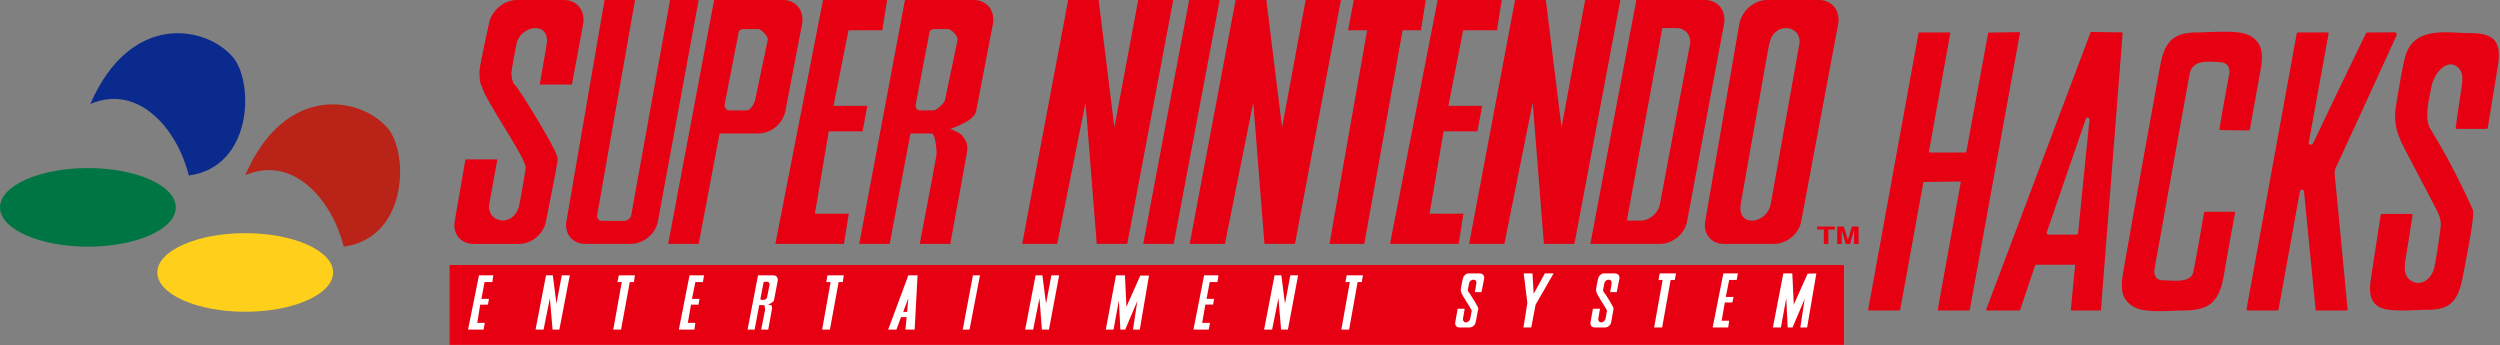 <?xml version="1.0" encoding="UTF-8" standalone="no"?>
<!-- Created by ERK -->

<svg
   viewBox="-236.252 381.062 713.294 98.493"
   version="1.1"
   id="svg4"
   sodipodi:docname="snesh.svg"
   width="713.294"
   height="98.493"
   inkscape:version="1.4 (86a8ad7, 2024-10-11)"
   xmlns:inkscape="http://www.inkscape.org/namespaces/inkscape"
   xmlns:sodipodi="http://sodipodi.sourceforge.net/DTD/sodipodi-0.dtd"
   xmlns="http://www.w3.org/2000/svg"
   xmlns:svg="http://www.w3.org/2000/svg">
  <rect x="-236.252" y="381.062" width="713.294" height="98.493" fill="#808080" stroke="none"/>
  <defs
     id="defs4" />
  <sodipodi:namedview
     id="namedview4"
     pagecolor="#ffffff"
     bordercolor="#000000"
     borderopacity="0.25"
     inkscape:showpageshadow="2"
     inkscape:pageopacity="0.0"
     inkscape:pagecheckerboard="true"
     inkscape:deskcolor="#d1d1d1"
     inkscape:zoom="3.2595255"
     inkscape:cx="356.647"
     inkscape:cy="49.240296"
     inkscape:window-width="3840"
     inkscape:window-height="2066"
     inkscape:window-x="-11"
     inkscape:window-y="-11"
     inkscape:window-maximized="1"
     inkscape:current-layer="svg4" />
  <ellipse
     cx="-211.177"
     cy="440.23"
     rx="25.076"
     ry="11.212"
     fill="#007544"
     id="ellipse1"
     inkscape:label="Green" />
  <path
     d="m -141.212,458.799 c 0,6.192 -11.227,11.212 -25.076,11.212 -13.849,0 -25.076,-5.02 -25.076,-11.212 0,-6.192 11.227,-11.211 25.076,-11.211 13.85,0 25.076,5.019 25.076,11.211 z"
     fill="#fed01b"
     id="path1"
     inkscape:label="Yellow" />
  <path
     d="m -138.194,451.442 c -3.018,-12.557 -13.963,-26.431 -28.094,-20.4 11.506,-26.541 33.221,-22.319 40.761,-13.27 5.873,7.046 5.732,31.146 -12.667,33.67 z"
     fill="#ba2318"
     id="path2"
     inkscape:label="Red" />
  <path
     d="m -182.387,431.14 c -3.019,-12.557 -13.963,-26.431 -28.094,-20.4 11.506,-26.541 33.222,-22.319 40.761,-13.27 5.872,7.047 5.73,31.146 -12.667,33.67 z"
     fill="#0a2a8d"
     id="path3"
     inkscape:label="Blue" />
  <path
     id="rect4"
     style="display:inline;fill:#ffffff;stroke-width:5;stroke-linecap:round;stroke-linejoin:round;paint-order:fill markers stroke"
     d="m -108.08,456.677 h 397.999 v 22.808 H -108.08 Z"
     sodipodi:nodetypes="ccccc"
     inkscape:label="WhiteBackground" />
  <path
     d="m -88.775,381.062 c -3.73,0 -7.355,3.089 -8.021,6.917 v 0.206 l -0.068,0.068 v 0.206 l -0.068,0.137 v 0.137 L -97,388.87 v 0.205 l -0.068,0.137 v 0.206 l -0.068,0.205 -0.068,0.206 -0.068,0.41 -0.136,0.48 -0.068,0.479 -0.136,0.48 -0.068,0.547 -0.136,0.548 -0.136,0.617 -0.136,0.548 -0.204,1.164 -0.136,0.616 -0.136,0.548 -0.068,0.548 -0.136,0.548 -0.135,0.548 -0.068,0.548 -0.068,0.479 -0.136,0.411 -0.068,0.479 v 0.206 l -0.068,0.137 v 0.342 l -0.068,0.206 v 0.273 l -0.068,0.137 v 0.137 c -0.071,1.674 0.161,3.96 0.679,4.384 0.659,3.688 12.858,20.757 12.507,23.356 -0.33,2.607 -1.768,10.274 -1.768,10.274 -0.442,2.586 -2.192,4.658 -4.758,4.658 -2.566,0 -4.316,-2.065 -3.875,-4.658 l 2.311,-12.74 h -9.108 l -3.059,17.671 c -0.624,3.589 1.788,6.438 5.37,6.438 h 12.982 c 3.596,0 7.022,-2.849 7.681,-6.438 0,0 3.345,-16.506 3.33,-17.671 -0.014,-1.172 -0.34,-1.301 -0.34,-1.301 0,-1.342 -10.855,-19.397 -11.963,-20.068 -0.477,-0.283 -0.87,-2.07 -0.883,-3.15 -0.021,-1.074 1.427,-8.288 1.427,-8.288 0.442,-2.585 2.872,-4.658 5.437,-4.658 2.566,0 3.637,2.072 3.195,4.658 l -1.971,11.438 h 9.177 l 3.194,-17.192 c 0.722,-3.829 -1.708,-6.917 -5.437,-6.917 h -13.456 z m 25.013,0 -10.876,63.15 c -0.624,3.589 1.788,6.438 5.37,6.438 h 12.982 c 3.596,0 7.083,-2.849 7.749,-6.438 l 11.623,-63.15 h -8.157 l -11.08,61.369 c -0.161,0.89 -1.02,1.644 -1.903,1.644 h -6.457 c -0.905,0 -1.507,-0.747 -1.36,-1.644 l 10.808,-61.369 z m 31.268,0 -13.119,69.588 h 8.7 l 5.982,-31.506 h 11.08 c 3.603,0 7.022,-2.871 7.68,-6.439 l 4.758,-24.726 c 0.715,-3.836 -1.708,-6.917 -5.437,-6.917 z m 31.063,0 -13.595,69.588 H 4.55 l 1.36,-8.63 H -3.742 L 0.2,418.527 h 9.652 l 1.36,-7.26 H 1.56 l 4.283,-21.575 h 9.652 l 1.36,-8.63 z m 23.382,0 -13.05,69.588 h 8.7 l 5.914,-31.506 H 29.7 c 0.813,0.762 0.907,2.17 1.019,2.876 0.161,1.024 0.33,2.332 0.204,3.356 -0.112,1.017 -4.758,25.273 -4.758,25.273 h 8.7 c 0,0 4.894,-26.425 4.894,-26.849 0.014,-0.431 10e-4,-1.786 -0.476,-2.534 -0.316,-0.48 -0.865,-1.584 -1.496,-1.986 -1.213,-0.784 -2.583,-1.301 -2.583,-1.301 h -0.612 c 2.489,-0.989 7.184,-2.618 7.681,-5.274 l 4.758,-24.726 c 0.722,-3.836 -1.708,-6.917 -5.438,-6.917 z m 46.562,0 -13.119,69.588 h 9.992 l 8.088,-40.342 3.195,40.342 H 85.37 L 98.489,381.062 H 88.497 L 81.7,417.431 77.214,381.062 Z m 34.53,0 -13.119,69.588 h 8.7 l 13.118,-69.588 z m 13.254,0 -13.118,69.588 h 10.06 l 8.088,-40.342 3.195,40.342 h 8.7 l 13.118,-69.588 h -10.06 l -6.729,36.369 -4.486,-36.369 z m 33.715,0 -1.632,8.63 h 5.438 l -10.74,60.958 h 9.924 l 10.944,-60.958 h 5.234 l 1.36,-8.63 z m 23.926,0 -13.595,69.588 h 19.576 l 1.359,-8.63 h -9.652 l 4.01,-23.493 h 9.652 l 1.36,-7.26 h -9.652 l 4.214,-21.575 h 9.652 l 1.359,-8.63 z m 22.091,0 -13.119,69.588 h 10.06 l 8.088,-40.342 3.195,40.342 h 8.701 l 13.118,-69.588 h -10.06 l -6.729,36.369 -4.486,-36.369 z m 34.598,0 -13.119,69.588 h 19.848 c 3.603,0 7.083,-2.849 7.749,-6.438 l 10.536,-56.233 c 0.715,-3.836 -1.708,-6.917 -5.438,-6.917 z m 37.317,0 c -3.73,0 -7.287,3.089 -7.953,6.917 l -9.72,56.233 c -0.631,3.589 1.726,6.438 5.301,6.438 h 14.343 c 3.596,0 7.083,-2.849 7.749,-6.438 L 288.2,387.979 c 0.722,-3.829 -1.715,-6.917 -5.438,-6.917 z m -29.908,8.013 h 4.01 c 2.566,0 4.316,2.072 3.875,4.658 l -8.565,45.548 c -0.449,2.586 -2.94,4.726 -5.506,4.726 h -3.942 z m 35.006,0 h 0.272 c 2.566,0 4.248,2.072 3.806,4.658 l -8.157,45.548 c -0.442,2.578 -2.804,4.726 -5.37,4.726 -2.566,0 -3.637,-2.141 -3.195,-4.726 l 8.088,-45.548 0.068,-0.205 0.068,-0.206 0.068,-0.274 0.068,-0.205 0.068,-0.274 0.068,-0.206 0.068,-0.205 0.136,-0.205 0.068,-0.206 0.136,-0.205 0.068,-0.206 0.136,-0.205 0.136,-0.137 0.136,-0.206 0.136,-0.205 0.204,-0.137 0.136,-0.137 0.136,-0.137 0.204,-0.137 0.204,-0.137 0.136,-0.137 0.204,-0.137 0.204,-0.068 0.204,-0.137 0.136,-0.069 0.272,-0.068 0.204,-0.069 h 0.204 l 0.204,-0.068 h 0.272 z m -297.176,0.274 h 4.214 c 0.925,0 2.887,2.135 2.719,3.082 l -3.603,17.191 c -0.168,0.89 -1.36,2.945 -2.243,2.945 h -5.234 l -0.068,-0.068 h -0.272 v -0.069 h -0.136 l -0.068,-0.068 h -0.068 l -0.068,-0.069 -0.068,-0.068 h -0.068 v -0.069 l -0.068,-0.068 -0.068,-0.069 v -0.068 l -0.068,-0.069 -0.068,-0.068 v -0.137 l -0.068,-0.068 v -0.137 l -0.068,-0.069 v -0.068 c 0,-0.113 -0.014,-0.284 0,-0.411 l 4.078,-21.027 c 0.374,-0.311 0.831,-0.548 1.293,-0.548 z m 54.174,0 h 4.214 c 0.925,0 2.901,2.135 2.719,3.082 l -3.602,17.123 c -0.161,0.897 -2.373,3.013 -3.263,3.013 H 26.37 c -0.771,0 -1.303,-0.512 -1.36,-1.232 0,-0.113 -0.014,-0.277 0,-0.411 l 4.011,-21.027 0.068,-0.068 0.068,-0.069 0.136,-0.068 h 0.068 l 0.068,-0.069 0.068,-0.068 h 0.068 l 0.068,-0.069 h 0.068 l 0.136,-0.068 h 0.204 v -0.069 z m -138.12,67.328 v 22.808 h 397.999 v -22.808 z m 290.635,2.398 h 3.396 c 0.822,0 1.412,0.651 1.247,1.507 l -0.762,3.836 h -1.871 l 0.416,-2.534 c 0.093,-0.573 -0.246,-1.027 -0.832,-1.027 -0.579,0 -1.147,0.451 -1.247,1.027 l -0.346,1.849 c -0.057,0.11 0.115,0.63 0.208,0.685 0.257,0.146 2.702,4.154 2.702,4.452 0.057,0.149 0.091,0.219 0.07,0.274 -0.072,0.502 -0.763,3.904 -0.763,3.904 -0.15,0.781 -0.918,1.438 -1.732,1.438 h -2.91 c -0.808,0 -1.328,-0.657 -1.178,-1.438 l 0.692,-3.904 h 2.009 l -0.485,2.808 c -0.093,0.573 0.246,1.096 0.832,1.096 0.557,0 1.154,-0.52 1.247,-1.096 l 0.415,-2.26 c -0.371,-0.946 -2.822,-4.386 -2.979,-5.206 -0.108,-0.091 -0.153,-0.586 -0.139,-0.959 0.021,-0.408 0.554,-2.945 0.554,-2.945 h 0.069 v -0.206 l 0.07,-0.137 v -0.068 l 0.069,-0.069 v -0.068 l 0.069,-0.069 v -0.068 l 0.07,-0.069 0.069,-0.068 v -0.069 h 0.07 l 0.069,-0.068 0.07,-0.069 0.069,-0.068 v -0.069 h 0.07 l 0.069,-0.068 0.07,-0.069 h 0.069 l 0.07,-0.068 h 0.069 l 0.07,-0.068 h 0.208 z m 15.936,0 h 2.494 l 0.347,5.822 3.187,-5.822 h 2.495 l -5.128,8.904 -1.247,6.507 h -2.217 l 1.108,-6.986 z m 22.658,0 h 3.397 c 0.822,0 1.397,0.651 1.247,1.507 l -0.762,3.836 h -1.871 l 0.416,-2.534 c 0.093,-0.573 -0.245,-1.027 -0.831,-1.027 -0.579,0 -1.154,0.451 -1.247,1.027 l -0.347,1.849 c -0.071,0.11 0.094,0.63 0.208,0.685 0.243,0.146 2.702,4.154 2.702,4.452 0.071,0.149 0.069,0.219 0.069,0.274 -0.093,0.502 -0.693,3.904 -0.693,3.904 -0.15,0.781 -0.925,1.438 -1.732,1.438 h -2.98 c -0.807,0 -1.327,-0.657 -1.178,-1.438 l 0.693,-3.904 h 2.009 l -0.485,2.808 c -0.093,0.573 0.267,1.096 0.831,1.096 0.579,0 1.133,-0.52 1.247,-1.096 l 0.416,-2.26 c -0.378,-0.946 -2.822,-4.386 -2.979,-5.206 -0.107,-0.091 -0.153,-0.586 -0.139,-0.959 0.022,-0.408 0.554,-2.945 0.554,-2.945 l 0.07,-0.069 v -0.137 l 0.069,-0.137 v -0.068 l 0.07,-0.069 v -0.068 l 0.069,-0.069 v -0.068 l 0.07,-0.069 0.069,-0.068 v -0.069 h 0.07 l 0.069,-0.068 0.07,-0.069 0.069,-0.068 0.07,-0.069 0.069,-0.068 0.069,-0.069 h 0.07 l 0.069,-0.068 h 0.07 l 0.069,-0.068 h 0.209 z m 16.145,0 h 4.643 l -0.347,1.849 h -1.178 l -2.425,13.562 H 235.7 l 2.425,-13.562 h -1.178 z m 18.153,0 h 4.157 l -0.346,1.849 h -2.148 l -0.97,4.863 h 2.217 l -0.346,1.576 h -2.148 l -0.901,5.205 h 2.148 l -0.277,1.918 h -4.435 z m 17.115,0 h 2.564 l 0.416,8.904 3.949,-8.835 2.494,-0.069 -2.633,15.411 h -1.94 l 1.247,-8.151 -3.464,8.151 h -1.386 l -0.416,-8.356 -1.524,8.356 h -2.287 z m -372.154,0.548 h 4.088 l -0.277,1.917 h -2.218 l -0.901,4.795 h 2.148 l -0.277,1.644 h -2.217 l -0.832,5.206 h 2.148 l -0.347,1.917 h -4.435 z m 19.124,0 h 1.94 l 1.04,8.082 1.524,-8.082 h 2.287 l -2.98,15.479 h -1.94 l -0.762,-8.972 -1.802,8.972 h -2.287 z m 20.787,0 h 4.573 l -0.277,1.917 h -1.178 l -2.495,13.562 h -2.217 l 2.425,-13.562 h -1.247 z m 20.163,0 h 4.157 l -0.346,1.917 h -2.148 l -0.97,4.795 h 2.148 l -0.277,1.644 h -2.148 l -0.901,5.206 h 2.148 l -0.277,1.917 h -4.435 z m 19.54,0 h 4.435 c 0.822,0 1.342,0.72 1.178,1.575 l -1.04,5.48 c -0.114,0.593 -1.167,1.078 -1.732,1.301 h 0.278 v 0.068 h 0.278 l 0.07,0.069 h 0.208 v 0.068 h 0.139 v 0.069 h 0.07 c 0.092,0.166 0.139,0.66 0.139,0.753 0,0.091 -1.109,6.096 -1.109,6.096 h -2.009 c 0,0 1.073,-5.392 1.109,-5.616 0.021,-0.24 -0.027,-0.53 -0.07,-0.754 -0.014,-0.165 -0.022,-0.448 -0.208,-0.616 h -1.386 l -1.316,6.986 h -2.009 z m 19.817,0 H 4.481 L 4.204,461.54 H 3.026 L 0.532,475.102 H -1.686 L 0.739,461.54 h -1.247 z m 23.073,0 h 2.633 l -0.832,15.479 H 22.08 l 0.347,-3.561 h -1.594 l -1.317,3.561 H 17.16 Z m 18.431,0 h 2.009 l -2.98,15.479 h -1.94 z m 17.877,0 h 1.94 l 1.04,8.082 1.524,-8.082 h 2.218 l -2.91,15.479 h -2.009 l -0.693,-8.972 -1.802,8.972 H 56.24 Z m 22.934,0 h 2.564 l 0.416,8.972 3.95,-8.904 h 2.494 l -2.633,15.411 h -1.94 l 1.247,-8.15 -3.464,8.15 h -1.386 l -0.416,-8.356 -1.525,8.356 h -2.217 z m 25.153,0 h 4.088 l -0.277,1.917 H 108.9 l -0.9,4.795 h 2.148 l -0.277,1.644 h -2.218 l -0.901,5.206 h 2.218 l -0.347,1.917 h -4.365 z m 20.093,0 h 1.94 l 1.039,8.082 1.525,-8.082 h 2.217 l -2.91,15.479 h -1.94 l -0.762,-8.972 -1.801,8.972 h -2.287 z m 20.579,0 h 4.643 l -0.347,1.917 h -1.178 l -2.425,13.562 h -2.218 l 2.425,-13.562 h -1.247 z m -166.086,1.849 c -0.108,0 -0.199,0.063 -0.277,0.137 l -0.901,4.658 v 0.068 c 0,0.149 0.106,0.274 0.277,0.274 h 0.832 c 0.207,0 0.726,-0.412 0.762,-0.616 l 0.763,-3.836 c 0.036,-0.22 -0.347,-0.685 -0.554,-0.685 z m 41.019,4.657 -1.455,3.904 h 1.109 z m 264.339,-19.575 h -1.833 v 4.099 h -1.29 v -4.099 h -1.902 v -0.849 h 5.025 z m 6.79,4.099 h -1.291 v -4.02 l -1.118,4.02 h -1.291 l -1.119,-3.998 v 3.998 h -1.29 v -4.948 h 1.888 l 1.165,3.788 1.178,-3.788 h 1.878 z"
     fill="#e60012"
     id="path4"
     inkscape:label="SNES" />
  <path
     id="path45-0"
     style="fill:#e60012;fill-opacity:1;display:inline;stroke-width:1.067"
     d="m 976.097,49.864 c -5.35,-4.857 -11.53,2.935 -12.72,8.782 -1.31,6.393 -3.67,15.789 -0.58,20.851 7.6,12.399 14.397,25.348 20.39,38.847 1.16,2.605 -3.91,27.085 -4.71,31.487 -2.25,12.365 -6.05,16.597 -16.98,16.574 -5.91,-0.023 -19.06,1.479 -23.73,-1.536 -4.57,-2.958 -4.44,-8.088 -3.57,-13.81 1.48,-9.737 3.02,-19.725 4.62,-29.963 0.077,-0.45 0.417,-0.775 0.81,-0.774 h 14.02 c 0.328,0.002 0.576,0.338 0.52,0.705 -1.073,6.916 -2.163,13.787 -3.27,20.612 -0.73,4.459 -1.01,8.452 2.57,10.795 4.74,3.083 10,-0.876 11.21,-6.518 0.887,-4.148 1.887,-10.492 3,-19.031 0.44,-3.379 -0.66,-6.12 -2.06,-8.793 -4.807,-9.214 -9.627,-18.421 -14.46,-27.62 -3.87,-7.349 -6.38,-13.116 -5.02,-21.636 1.867,-11.648 3.323,-19.543 4.37,-23.684 3.93,-15.516 20.57,-11.865 30.93,-11.853 10.43,0.011 15.95,2.594 13.82,15.584 -1.633,9.98 -3.26,19.964 -4.88,29.952 -0.044,0.308 -0.281,0.534 -0.56,0.535 h -14.4 c -0.296,-0.003 -0.519,-0.301 -0.47,-0.626 0.807,-5.855 1.653,-11.694 2.54,-17.518 0.72,-4.709 1.51,-8.725 -1.39,-11.364 z M 875.47,80.13 861.77,79.95 c -0.318,-0.001 -0.559,-0.29 -0.51,-0.61 1.447,-8.567 2.97,-17.067 4.57,-25.5 0.68,-3.6 -0.14,-6.24 -4.14,-6.52 -6.08,-0.41 -13.51,-1.37 -14.82,5.85 -5.627,31.107 -11.223,62.217 -16.79,93.33 -0.62,3.49 0.75,5.79 4.42,5.77 4.25,-0.02 12.97,1.58 14.19,-4.09 0.973,-4.553 2.68,-13.997 5.12,-28.33 0.059,-0.346 0.359,-0.6 0.71,-0.6 h 13.9 c 0.242,0.001 0.424,0.226 0.38,0.47 -1.867,9.887 -3.65,19.787 -5.35,29.7 -2.2,12.8 -6.45,17.3 -19.43,17.33 -6.22,0.01 -17.79,1.3 -23.22,-1.35 -7.69,-3.77 -7.01,-10.57 -5.6,-18.53 5.76,-32.64 11.61,-65.267 17.55,-97.88 2.04,-11.16 6.02,-15.97 17.49,-15.98 6.35,-0.01 19.8,-1.43 25.2,1.3 7.23,3.67 6.82,10.07 5.44,17.66 -1.68,9.307 -3.35,18.58 -5.01,27.82 -0.034,0.195 -0.202,0.338 -0.4,0.34 z m 24.52,29.33 -10.31,56.84 a 0.57,0.55 4.8 0 1 -0.56,0.46 l -14.28,-0.02 A 0.55,0.54 5.2 0 1 874.3,166.1 L 898.44,33.5 a 0.61,0.61 0 0 1 0.6,-0.5 h 14.27 a 0.48,0.49 5.1 0 1 0.47,0.57 l -9.6,52.65 a 0.61,0.61 0 0 0 0.48,0.71 q 1.26,0.26 1.94,-1.17 12.44,-26.2 25.15,-52.28 a 0.8,0.8 0 0 1 0.72,-0.45 l 13.08,-0.11 a 1.02,1.03 12.1 0 1 0.94,1.46 q -14.46,31.66 -29.53,64.35 -0.41,0.89 -0.15,3.51 3.08,31.99 6.12,63.99 a 0.47,0.47 0 0 1 -0.47,0.52 h -14.42 a 0.5,0.5 0 0 1 -0.5,-0.46 l -5.59,-56.75 a 0.99,0.99 0 0 0 -1.96,-0.08 z m -108.48,35.29 h -18.6 a 0.3,0.3 0 0 0 -0.29,0.2 l -7.28,21.6 a 0.3,0.3 0 0 1 -0.29,0.2 H 749.3 a 0.3,0.3 0 0 1 -0.28,-0.41 l 50.24,-133.4 a 0.3,0.3 0 0 1 0.28,-0.2 l 14.85,0.23 a 0.3,0.3 0 0 1 0.3,0.32 l -10.45,133.18 a 0.3,0.3 0 0 1 -0.3,0.28 h -13.88 a 0.3,0.3 0 0 1 -0.3,-0.33 l 2.05,-21.34 a 0.3,0.3 0 0 0 -0.3,-0.33 z m 5.56,-70.44 -18.87,54.73 a 0.91,0.91 0 0 0 0.86,1.21 h 13.64 a 0.54,0.53 2.3 0 0 0.54,-0.49 q 2.62,-26.02 5.21,-52.04 c 0.09,-0.93 0.5,-2.03 0.23,-3.23 A 0.63,0.62 83.6 0 0 798.07,74 h -0.56 a 0.47,0.47 0 0 0 -0.44,0.31 z m -75.3,16.44 h 17.39 a 0.3,0.3 0 0 0 0.3,-0.25 l 10.51,-57.2 a 0.3,0.3 0 0 1 0.29,-0.24 L 765,32.85 a 0.3,0.3 0 0 1 0.29,0.35 l -24.16,133.3 a 0.3,0.3 0 0 1 -0.29,0.25 h -14.8 a 0.3,0.3 0 0 1 -0.3,-0.35 l 11.07,-61.34 a 0.3,0.3 0 0 0 -0.3,-0.36 l -17.43,0.23 a 0.3,0.3 0 0 0 -0.29,0.24 l -11.16,61.34 a 0.3,0.3 0 0 1 -0.29,0.25 l -14.79,-0.02 a 0.3,0.3 0 0 1 -0.3,-0.35 L 716.49,33.25 A 0.3,0.3 0 0 1 716.78,33 h 14.69 a 0.3,0.3 0 0 1 0.3,0.35 l -10.3,57.05 a 0.3,0.3 0 0 0 0.3,0.35 z"
     inkscape:label="Hacks"
     transform="matrix(0.593,0,0,0.593,-113.735,370.759)" />
</svg>
